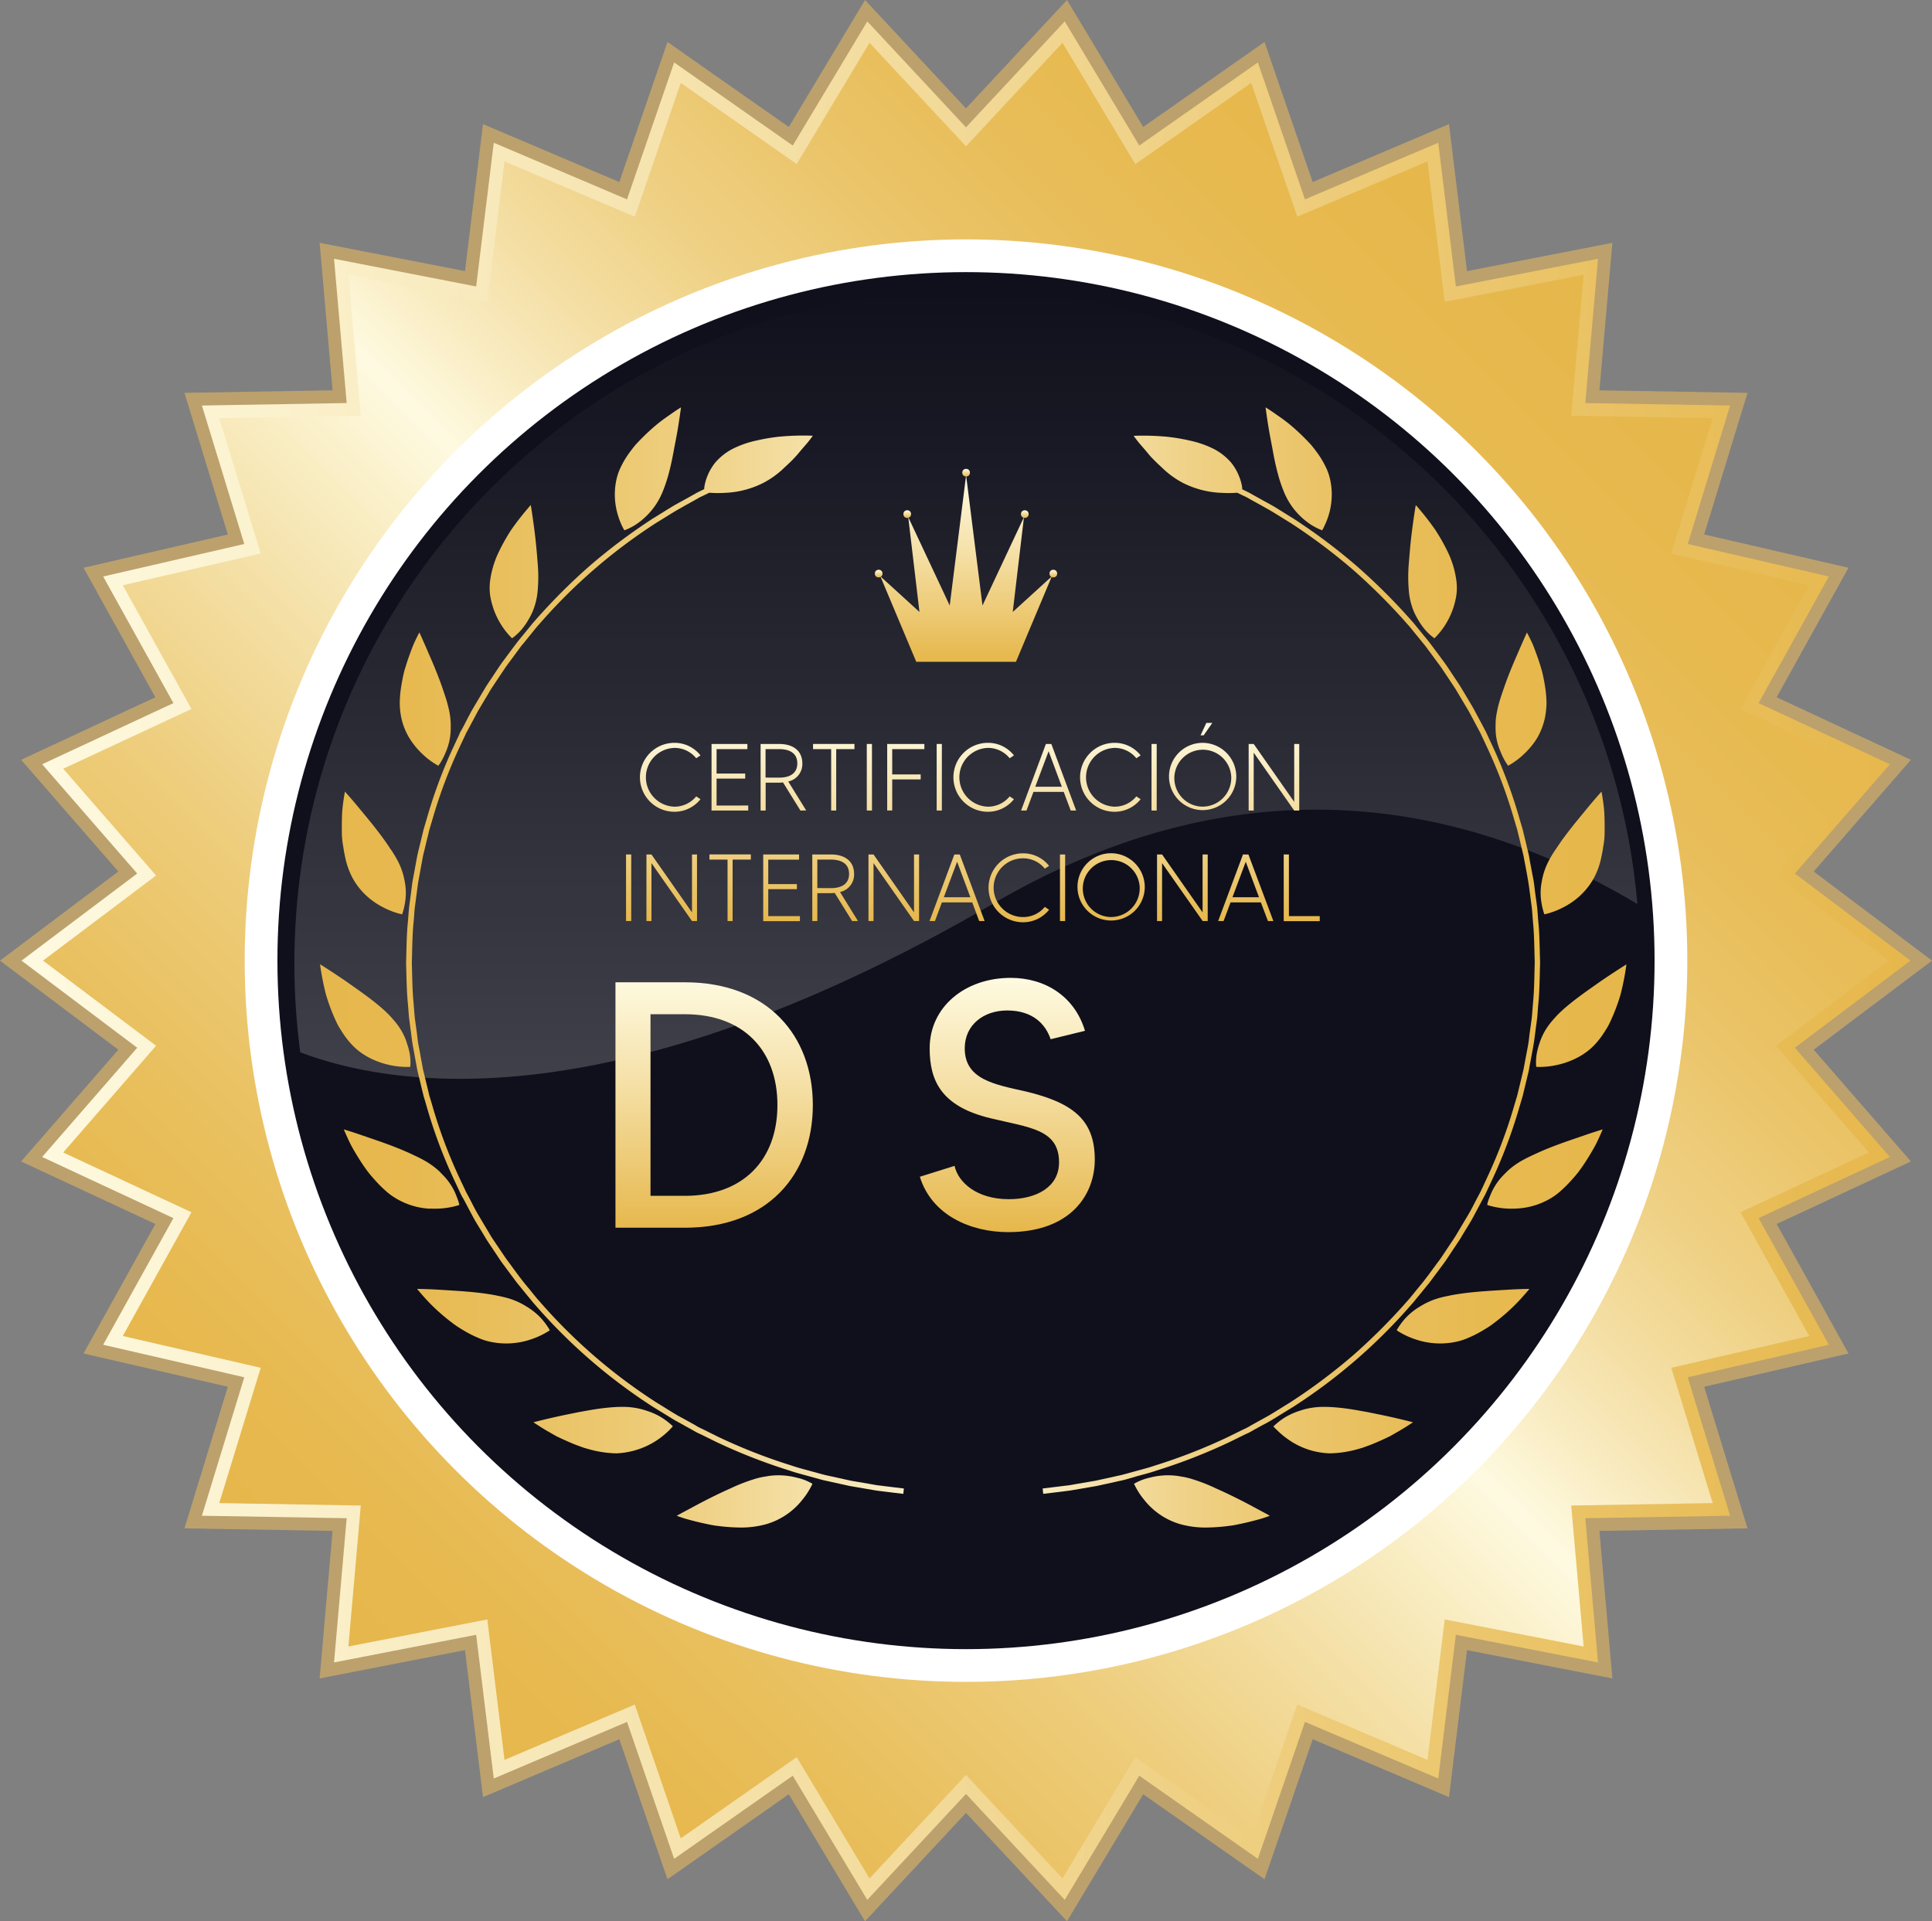 <?xml version="1.0" encoding="UTF-8"?> <svg xmlns="http://www.w3.org/2000/svg" xmlns:xlink="http://www.w3.org/1999/xlink" viewBox="0 0 746.48 742.4"><rect x="0" y="0" width="746.48" height="742.4" fill="#808080" stroke="none"/><defs><style>.cls-1{fill:#bca16d;}.cls-2{fill:url(#Degradado_sin_nombre_13);}.cls-3{fill:url(#Degradado_sin_nombre_9);}.cls-4{fill:#fff;}.cls-5{fill:#10101c;}.cls-6{opacity:0.2;fill:url(#Degradado_sin_nombre_27);}.cls-7{fill:url(#Degradado_sin_nombre_30);}.cls-8{fill:url(#Degradado_sin_nombre_30-27);}.cls-9{fill:url(#Degradado_sin_nombre_9-2);}.cls-10{fill:url(#Degradado_sin_nombre_30-31);}.cls-11{fill:url(#Degradado_sin_nombre_30-32);}.cls-12{fill:url(#Degradado_sin_nombre_30-33);}.cls-13{fill:url(#Degradado_sin_nombre_30-34);}.cls-14{fill:url(#Degradado_sin_nombre_30-35);}.cls-15{fill:url(#Degradado_sin_nombre_30-36);}</style><linearGradient id="Degradado_sin_nombre_13" x1="8.31" y1="371.2" x2="738.17" y2="371.2" gradientUnits="userSpaceOnUse"><stop offset="0" stop-color="#fefae1"></stop><stop offset="1" stop-color="#e6b74b"></stop></linearGradient><linearGradient id="Degradado_sin_nombre_9" x1="121.42" y1="623.02" x2="625.06" y2="119.38" gradientUnits="userSpaceOnUse"><stop offset="0" stop-color="#e6b74b"></stop><stop offset="0.07" stop-color="#e7b950"></stop><stop offset="0.15" stop-color="#e9c05f"></stop><stop offset="0.25" stop-color="#edcb77"></stop><stop offset="0.34" stop-color="#f2da99"></stop><stop offset="0.44" stop-color="#f9edc3"></stop><stop offset="0.5" stop-color="#fefae1"></stop><stop offset="0.53" stop-color="#fbf1cd"></stop><stop offset="0.6" stop-color="#f4dfa5"></stop><stop offset="0.67" stop-color="#efd185"></stop><stop offset="0.75" stop-color="#ebc56b"></stop><stop offset="0.83" stop-color="#e8bd59"></stop><stop offset="0.91" stop-color="#e7b94e"></stop><stop offset="1" stop-color="#e6b74b"></stop></linearGradient><linearGradient id="Degradado_sin_nombre_27" x1="373.24" y1="416.82" x2="373.24" y2="112.29" gradientUnits="userSpaceOnUse"><stop offset="0" stop-color="#fff"></stop><stop offset="1" stop-color="#fff" stop-opacity="0"></stop></linearGradient><linearGradient id="Degradado_sin_nombre_30" x1="375.91" y1="356.38" x2="375.91" y2="279.33" gradientUnits="userSpaceOnUse"><stop offset="0" stop-color="#e6b74b"></stop><stop offset="0.63" stop-color="#f6e3ad"></stop><stop offset="1" stop-color="#fefae1"></stop></linearGradient><linearGradient id="Degradado_sin_nombre_30-27" x1="378.41" y1="476.15" x2="378.41" y2="377.94" xlink:href="#Degradado_sin_nombre_30"></linearGradient><linearGradient id="Degradado_sin_nombre_9-2" x1="123.64" y1="382.29" x2="628.43" y2="382.29" xlink:href="#Degradado_sin_nombre_9"></linearGradient><linearGradient id="Degradado_sin_nombre_30-31" x1="373.28" y1="255.73" x2="373.28" y2="183.66" xlink:href="#Degradado_sin_nombre_30"></linearGradient><linearGradient id="Degradado_sin_nombre_30-32" x1="373.28" y1="184.13" x2="373.28" y2="181.18" xlink:href="#Degradado_sin_nombre_30"></linearGradient><linearGradient id="Degradado_sin_nombre_30-33" x1="350.53" y1="200.12" x2="350.53" y2="197.17" xlink:href="#Degradado_sin_nombre_30"></linearGradient><linearGradient id="Degradado_sin_nombre_30-34" x1="395.96" y1="200.12" x2="395.96" y2="197.17" xlink:href="#Degradado_sin_nombre_30"></linearGradient><linearGradient id="Degradado_sin_nombre_30-35" x1="339.5" y1="223.11" x2="339.5" y2="220.16" xlink:href="#Degradado_sin_nombre_30"></linearGradient><linearGradient id="Degradado_sin_nombre_30-36" x1="406.98" y1="223.11" x2="406.98" y2="220.16" xlink:href="#Degradado_sin_nombre_30"></linearGradient></defs><g id="Capa_2" data-name="Capa 2"><g id="Capa_1-2" data-name="Capa 1"><polygon class="cls-1" points="373.24 700.53 334.23 742.39 304.77 693.33 257.9 726.17 239.29 672.06 186.62 694.43 179.67 637.63 123.5 648.57 128.5 591.56 71.28 590.58 88.03 535.86 32.27 523.01 60.03 472.97 8.16 448.8 45.72 405.62 0 371.2 45.72 336.77 8.16 293.6 60.03 269.43 32.27 219.39 88.03 206.53 71.28 151.81 128.5 150.83 123.5 93.83 179.67 104.76 186.62 47.96 239.29 70.34 257.9 16.22 304.77 49.06 334.23 0 373.24 41.87 412.26 0 441.71 49.06 488.58 16.22 507.19 70.34 559.86 47.96 566.82 104.76 622.99 93.83 617.98 150.83 675.2 151.81 658.45 206.53 714.21 219.39 686.45 269.43 738.33 293.6 700.77 336.77 746.48 371.2 700.77 405.62 738.33 448.8 686.46 472.97 714.22 523.01 658.45 535.86 675.2 590.58 617.98 591.56 622.99 648.57 566.82 637.63 559.86 694.43 507.19 672.06 488.58 726.17 441.71 693.33 412.26 742.39 373.24 700.53"></polygon><polygon class="cls-2" points="373.24 693.2 335.1 734.13 306.3 686.16 260.47 718.27 242.27 665.36 190.78 687.24 183.98 631.7 129.06 642.39 133.95 586.66 78.01 585.7 94.38 532.2 39.86 519.63 67 470.7 16.29 447.07 53.01 404.86 8.31 371.2 53.01 337.54 16.29 295.32 67 271.69 39.86 222.77 94.38 210.2 78.01 156.7 133.95 155.74 129.06 100 183.98 110.7 190.78 55.16 242.27 77.04 260.47 24.13 306.3 56.24 335.1 8.27 373.24 49.2 411.39 8.27 440.19 56.24 486.01 24.13 504.21 77.04 555.71 55.16 562.51 110.7 617.43 100 612.53 155.74 668.48 156.7 652.1 210.2 706.62 222.77 679.48 271.69 730.2 295.32 693.48 337.54 738.17 371.2 693.48 404.86 730.2 447.07 679.48 470.7 706.62 519.63 652.1 532.2 668.48 585.7 612.53 586.66 617.43 642.39 562.51 631.7 555.71 687.24 504.21 665.36 486.01 718.27 440.19 686.16 411.39 734.13 373.24 693.2"></polygon><polygon class="cls-3" points="373.24 56.53 410.52 16.53 438.66 63.41 483.44 32.03 501.23 83.74 551.55 62.36 558.2 116.63 611.87 106.18 607.08 160.65 661.75 161.58 645.75 213.87 699.03 226.15 672.5 273.96 722.07 297.05 686.18 338.31 729.86 371.2 686.18 404.09 722.07 445.34 672.5 468.43 699.03 516.25 645.75 528.53 661.75 580.81 607.08 581.75 611.87 636.22 558.2 625.76 551.55 680.04 501.23 658.66 483.44 710.36 438.66 678.99 410.52 725.86 373.24 685.86 335.96 725.86 307.82 678.99 263.04 710.36 245.26 658.66 194.93 680.04 188.29 625.76 134.62 636.22 139.4 581.75 84.73 580.81 100.74 528.53 47.45 516.25 73.98 468.43 24.42 445.34 60.3 404.09 16.62 371.2 60.3 338.31 24.42 297.05 73.98 273.96 47.45 226.15 100.74 213.87 84.73 161.58 139.4 160.65 134.62 106.18 188.29 116.63 194.93 62.36 245.26 83.74 263.04 32.03 307.82 63.41 335.96 16.53 373.24 56.53"></polygon><circle class="cls-4" cx="373.24" cy="371.2" r="278.7"></circle><circle class="cls-5" cx="373.24" cy="371.2" r="266.05"></circle><path class="cls-6" d="M373.75,112.29c-143.57,0-260,116.38-260,260a262.77,262.77,0,0,0,2.26,34.33c38.5,14.56,124.14,26.13,268.3-57.77,99.78-58.08,186-36.86,248.34.51C621.07,216.48,509.59,112.29,373.75,112.29Z"></path><path class="cls-7" d="M269,307.73l1.65,1.1a12.82,12.82,0,0,1-10.07,4.85,13.32,13.32,0,0,1,0-26.64,12.73,12.73,0,0,1,10.07,4.85L269,293a10.75,10.75,0,0,0-8.42-4,11.36,11.36,0,0,0,0,22.71A10.78,10.78,0,0,0,269,307.73Z"></path><path class="cls-7" d="M289.1,311.26v1.94H274.92V287.48h13.85v2h-11.9v9.44h11.06v1.95H276.87v10.4Z"></path><path class="cls-7" d="M309.27,313.2l-6.72-10.84c-.48,0-1,.08-1.51.08h-5.21V313.2h-1.95V287.48H301c5.63,0,9,2.76,9,7.5a6.87,6.87,0,0,1-5.44,7l6.94,11.2ZM301,300.49c4.52,0,7.06-1.87,7.06-5.51s-2.54-5.51-7.06-5.51h-5.21v11Z"></path><path class="cls-7" d="M330.14,289.47h-7.05V313.2h-1.95V289.47h-7v-2h16Z"></path><path class="cls-7" d="M336.91,287.48V313.2h-2V287.48Z"></path><path class="cls-7" d="M344.73,289.47v9.77h11v1.95h-11v12h-1.94V287.48h14.36v2Z"></path><path class="cls-7" d="M363.91,287.48V313.2h-2V287.48Z"></path><path class="cls-7" d="M390.11,307.73l1.65,1.1a12.82,12.82,0,0,1-10.06,4.85,13.32,13.32,0,0,1,0-26.64,12.73,12.73,0,0,1,10.06,4.85L390.11,293a10.73,10.73,0,0,0-8.41-4,11.36,11.36,0,0,0,0,22.71A10.76,10.76,0,0,0,390.11,307.73Z"></path><path class="cls-7" d="M411,306H399.3l-2.68,7.2h-2.1l9.59-25.72h2.1l9.59,25.72h-2.1Zm-.74-2-5.1-13.71L400,304Z"></path><path class="cls-7" d="M439.05,307.73l1.66,1.1a12.82,12.82,0,0,1-10.07,4.85,13.32,13.32,0,0,1,0-26.64,12.73,12.73,0,0,1,10.07,4.85L439.05,293a10.73,10.73,0,0,0-8.41-4,11.36,11.36,0,0,0,0,22.71A10.76,10.76,0,0,0,439.05,307.73Z"></path><path class="cls-7" d="M446.92,287.48V313.2h-2V287.48Z"></path><path class="cls-7" d="M477.67,300.34a13,13,0,1,1-13-13.3A13.08,13.08,0,0,1,477.67,300.34Zm-1.94,0a11,11,0,1,0-11.06,11.36A11.12,11.12,0,0,0,475.73,300.34Zm-7.32-21-3.34,4.81h-1.21l2.24-4.81Z"></path><path class="cls-7" d="M502,287.48V313.2h-1.95L484.4,290.83V313.2h-1.95V287.48h1.95l15.65,22.38V287.48Z"></path><path class="cls-7" d="M243.89,330.18V355.9h-2V330.18Z"></path><path class="cls-7" d="M269.31,330.18V355.9h-1.94l-15.66-22.38V355.9h-1.94V330.18h1.94l15.66,22.38V330.18Z"></path><path class="cls-7" d="M290.11,332.16h-7.05V355.9h-1.95V332.16h-7v-2h16Z"></path><path class="cls-7" d="M309.07,354v1.95H294.89V330.18h13.85v2h-11.9v9.45H307.9v1.95H296.84V354Z"></path><path class="cls-7" d="M329.24,355.9l-6.72-10.84c-.48,0-1,.08-1.51.08H315.8V355.9h-1.95V330.18H321c5.63,0,9,2.76,9,7.5a6.85,6.85,0,0,1-5.44,7l6.94,11.21ZM321,343.19c4.52,0,7.06-1.88,7.06-5.51s-2.54-5.52-7.06-5.52H315.8v11Z"></path><path class="cls-7" d="M355.11,330.18V355.9h-1.95l-15.65-22.38V355.9h-1.95V330.18h1.95l15.65,22.38V330.18Z"></path><path class="cls-7" d="M375.65,348.7H363.93l-2.68,7.2h-2.1l9.59-25.72h2.1l9.59,25.72h-2.1Zm-.73-2L369.81,333l-5.14,13.71Z"></path><path class="cls-7" d="M403.69,350.43l1.65,1.1a12.82,12.82,0,0,1-10.07,4.85,13.32,13.32,0,0,1,0-26.64,12.7,12.7,0,0,1,10.07,4.85l-1.65,1.07a10.75,10.75,0,0,0-8.42-4,11.35,11.35,0,0,0,0,22.7A10.77,10.77,0,0,0,403.69,350.43Z"></path><path class="cls-7" d="M411.55,330.18V355.9h-2V330.18Z"></path><path class="cls-7" d="M442.31,343a13,13,0,1,1-13-13.3A13.08,13.08,0,0,1,442.31,343Zm-1.95,0a11,11,0,1,0-11.06,11.35A11.11,11.11,0,0,0,440.36,343Z"></path><path class="cls-7" d="M466.63,330.18V355.9h-1.95L449,333.52V355.9h-1.95V330.18H449l15.65,22.38V330.18Z"></path><path class="cls-7" d="M487.17,348.7H475.45l-2.68,7.2h-2.1l9.59-25.72h2.1L492,355.9h-2.1Zm-.73-2L481.33,333l-5.14,13.71Z"></path><path class="cls-7" d="M509.92,354v1.95H496V330.18h2V354Z"></path><path class="cls-8" d="M314.06,427c0,26.82-17.34,47.41-49.44,47.41H237.8V379.57h26.82C296.72,379.57,314.06,400.29,314.06,427Zm-13.68,0c0-21.27-13.27-35.09-35.76-35.09H251.34v70.18h13.28C287.11,462.07,300.38,448.25,300.38,427Z"></path><path class="cls-8" d="M343.19,379.57v94.82H329.64V379.57Z"></path><path class="cls-8" d="M423,448.11c0,13.28-9.07,28-33.46,28-14.49,0-29.53-6.5-34.13-21.4l13.41-4.2c1.35,6.23,8.4,12.87,21,12.87,10.29,0,19.37-4.47,19.37-14.22,0-12.87-11.52-13.42-26.55-17.07-19.11-4.61-23.44-14.63-23.44-27,0-16,13.68-27.23,31.29-27.23,13.55,0,24.79,7.32,28.72,20.46l-13.27,3.25c-1.9-5.69-6.78-11.11-16.8-11.11-9.08,0-16.39,5.55-16.39,14.63,0,12.06,11.51,13.95,23.57,16.66C414.71,426.17,423,432.8,423,448.11Z"></path><path class="cls-8" d="M507.77,451.09,519,458.54c-8.67,10.84-21.95,17.61-37.66,17.61-28,0-48.23-21.4-48.23-49.17s20.19-49,48.23-49c15.71,0,29,6.64,37.66,17.61l-11.25,7.32a33.15,33.15,0,0,0-26.41-12.33c-22.08,0-34.41,18-34.41,36.44s12.33,36.44,34.41,36.44A33.15,33.15,0,0,0,507.77,451.09Z"></path><path class="cls-9" d="M301.13,570.07a28.4,28.4,0,0,0-4.12.26l-1.11.19c-.38.05-.73.12-1.12.19-.76.14-1.55.32-2.33.53a67.59,67.59,0,0,0-10.17,3.88c-3.41,1.5-6.86,3.19-9.95,4.78s-5.82,3.1-7.75,4.12-3.09,1.69-3.09,1.69l.9.34c.59.19,1.44.52,2.52.82,2.17.62,5.21,1.43,8.66,2.12.87.18,1.73.37,2.66.5s1.87.24,2.81.35c1.91.2,3.85.35,5.79.39A36.54,36.54,0,0,0,295.91,589a27.5,27.5,0,0,0,14-9.34,28.51,28.51,0,0,0,4-6.31,21,21,0,0,0-6.1-2.37A28.45,28.45,0,0,0,301.13,570.07Z"></path><path class="cls-9" d="M311.35,543.53a39.91,39.91,0,0,0-5.74-6.77c-1.06-1-2.17-2-3.28-2.91l-1.65-1.29c-.52-.44-1-.87-1.56-1.27-2.06-1.59-3.94-2.86-5.29-3.71s-2.19-1.44-2.19-1.44,0,1.2.06,3.18a69.65,69.65,0,0,0,.69,7.74,73.09,73.09,0,0,0,2.08,9.83,39.06,39.06,0,0,0,4,9c.4.65.83,1.27,1.27,1.85a9.1,9.1,0,0,0,.68.83c.23.26.45.51.69.75a21.58,21.58,0,0,0,3,2.48,21.27,21.27,0,0,0,3,1.76,16.19,16.19,0,0,0,2.83,1.13,20.25,20.25,0,0,0,6.27.85,34.4,34.4,0,0,0,0-7.37,36.57,36.57,0,0,0-1.39-7.06c-.19-.62-.39-1.25-.64-1.87s-.46-1.3-.75-1.94A29.13,29.13,0,0,0,311.35,543.53Z"></path><path class="cls-9" d="M259.71,550.87c-.22-.21-.56-.5-1-.87a24.29,24.29,0,0,0-3.83-2.7,25.78,25.78,0,0,0-2.83-1.37c-1-.43-2.22-.8-3.43-1.19a28.8,28.8,0,0,0-8.68-1.1c-1.69,0-3.42.13-5.24.31s-3.68.43-5.56.74-3.81.67-5.66,1l-5.31,1.08c-3.4.72-6.42,1.41-8.57,1.94s-3.49.88-3.49.88,1.11.76,3,1.95c.92.59,2.07,1.28,3.37,2,.63.37,1.32.76,2,1.15s1.49.75,2.29,1.13c1.59.74,3.29,1.49,5,2.2.89.34,1.77.69,2.68,1,.45.17.9.34,1.36.48l1.4.4a42,42,0,0,0,11,1.69,30.61,30.61,0,0,0,20.31-8.89c.94-.94,1.44-1.56,1.44-1.56Z"></path><path class="cls-9" d="M250,530.4a21.52,21.52,0,0,0,3.75,7.14,14.37,14.37,0,0,0,2.39,2.46,22.84,22.84,0,0,0,2.45,1.78,22.42,22.42,0,0,0,4,2,9.69,9.69,0,0,0,1.25.38l.47.1s.32-.72.72-2a39.88,39.88,0,0,0,1.3-5.13,32.62,32.62,0,0,0-.51-15.36,31.21,31.21,0,0,0-3.65-8,55.79,55.79,0,0,0-4.74-6.95c-.82-1-1.52-2-2.21-2.82s-1.3-1.58-1.83-2.19c-1-1.21-1.74-1.89-1.74-1.89s-.35,1.14-.81,3.05-1,4.59-1.48,7.65c-.22,1.55-.44,3.22-.56,4.9s-.16,3.36-.13,5.07a47.44,47.44,0,0,0,.33,5.08A27.4,27.4,0,0,0,250,530.4Z"></path><path class="cls-9" d="M211.5,512.52a25.73,25.73,0,0,0-2.89-3.61,26.43,26.43,0,0,0-5.29-4.12,27.75,27.75,0,0,0-8-3.41c-1.07-.29-2.23-.52-3.38-.76s-2.35-.44-3.59-.63c-6.09-.92-13-1.26-18.2-1.59s-9-.35-9-.35,1.28,1.6,3.47,4a74.78,74.78,0,0,0,9,8.27c.57.44,1.14.86,1.7,1.3l.89.64.91.6c1.23.78,2.49,1.54,3.76,2.23a40.47,40.47,0,0,0,3.82,1.84,23.25,23.25,0,0,0,3.83,1.34,29.54,29.54,0,0,0,17-.85,30.47,30.47,0,0,0,6.9-3.37A14.37,14.37,0,0,0,211.5,512.52Z"></path><path class="cls-9" d="M213.75,504.6a18.89,18.89,0,0,0,3.32,3,11.67,11.67,0,0,0,1.52.9,35.1,35.1,0,0,0,4-6.23,33,33,0,0,0,3.94-14.91,31.47,31.47,0,0,0-.63-6.39c-.21-1.05-.48-2.09-.77-3.12s-.55-2.05-.87-3c-.53-1.72-1.12-3.33-1.71-4.77-.16-.36-.32-.71-.45-1.06s-.27-.68-.41-1c-.25-.66-.5-1.27-.74-1.83-.95-2.23-1.69-3.59-1.69-3.59a80.16,80.16,0,0,0-4,7.08c-.55,1.07-1.11,2.22-1.67,3.45-.28.62-.56,1.25-.82,1.88s-.51,1.29-.77,1.95a58.19,58.19,0,0,0-2.42,8.23c-.24,1.07-.42,2.14-.56,3.18a24,24,0,0,0-.16,3,21.41,21.41,0,0,0,1.5,7.89A20.15,20.15,0,0,0,213.75,504.6Z"></path><path class="cls-9" d="M166.18,467a34.91,34.91,0,0,0,3.71,0,30.83,30.83,0,0,0,7.59-1.38,14.82,14.82,0,0,0-.47-1.72c-.16-.53-.41-1.14-.7-1.85a21.05,21.05,0,0,0-1.05-2.36,23.9,23.9,0,0,0-3.88-5.39c-.4-.42-.85-.87-1.35-1.4s-1-.93-1.55-1.39a29.49,29.49,0,0,0-3.76-2.65,49.69,49.69,0,0,0-4.68-2.41c-1.59-.79-3.32-1.54-5.06-2.27-3.49-1.44-7.15-2.76-10.47-3.89s-6.14-2.13-8.26-2.81-3.4-1.07-3.4-1.07.49,1.23,1.4,3.21c.46,1,1,2.19,1.7,3.47s1.54,2.69,2.44,4.15,1.91,3,3,4.51c.27.36.54.75.83,1.12s.57.72.89,1.11c.6.73,1.23,1.44,1.87,2.14a48.21,48.21,0,0,0,4,4,26,26,0,0,0,2.11,1.72c.74.51,1.48,1,2.23,1.43a28.39,28.39,0,0,0,12.87,3.8Z"></path><path class="cls-9" d="M179.73,450.83a20.87,20.87,0,0,0,1.72,6.06,22,22,0,0,0,1.17,2.2,14.45,14.45,0,0,0,1.17,1.58A10.84,10.84,0,0,0,185,462a36.57,36.57,0,0,0,5.64-4.92c.75-.78,1.5-1.66,2.27-2.61a37.83,37.83,0,0,0,2.29-3.14,28.84,28.84,0,0,0,3.56-7.48c.22-.68.37-1.38.54-2.09s.31-1.45.43-2.17a34.51,34.51,0,0,0,.43-4.39c.05-2.89.1-5.79-.12-8.29-.09-1.26-.22-2.44-.36-3.5s-.18-2-.29-2.79c-.18-1.58-.36-2.51-.36-2.51s-.94.78-2.4,2.16-3.47,3.34-5.6,5.72a69.08,69.08,0,0,0-6.07,8,48.38,48.38,0,0,0-2.6,4.47,29.34,29.34,0,0,0-1.76,4.43,23.23,23.23,0,0,0-.85,4.17,19.19,19.19,0,0,0-.11,2c0,.31,0,.63,0,.93S179.69,450.53,179.73,450.83Z"></path><path class="cls-9" d="M139.62,406.86a28.08,28.08,0,0,0,3.89,2.28,31.48,31.48,0,0,0,7.34,2.46,30.66,30.66,0,0,0,7.66.65,19.19,19.19,0,0,0-.46-6.29c-.18-.93-.54-1.91-.85-2.95a20.47,20.47,0,0,0-1.31-3.25,23.59,23.59,0,0,0-2.07-3.44c-.42-.58-.86-1.17-1.36-1.75l-.77-.89c-.25-.29-.51-.57-.79-.88-4.36-4.71-11.42-9.53-17-13.46-2.82-1.95-5.38-3.62-7.24-4.83s-3-1.89-3-1.89.16,1.3.53,3.44.93,5.11,1.8,8.39a75.52,75.52,0,0,0,3.87,10.24,24.74,24.74,0,0,0,1.32,2.49c.48.79,1,1.59,1.48,2.34a31,31,0,0,0,3.3,4.15A24,24,0,0,0,139.62,406.86Z"></path><path class="cls-9" d="M166.75,410.7a37.44,37.44,0,0,0,6.85-3.29,39.19,39.19,0,0,0,6-4.35,31.34,31.34,0,0,0,2.87-2.89,26.57,26.57,0,0,0,4.79-7.27c.62-1.33,1.06-2.71,1.6-4.1a51.26,51.26,0,0,0,2.16-8,62,62,0,0,0,1.19-6.26c.21-1.58.27-2.53.27-2.53s-1.1.52-2.88,1.47-4.2,2.34-6.88,4.08a64.59,64.59,0,0,0-8.18,6.18,41.57,41.57,0,0,0-6.69,7.45,19.11,19.11,0,0,0-2,3.8,21.64,21.64,0,0,0-1,3.66,19.22,19.22,0,0,0-.34,3.35,15,15,0,0,0,.26,2.94A18.07,18.07,0,0,0,166.75,410.7Z"></path><path class="cls-9" d="M132.64,327.28c.21,1.4.47,2.8.77,4.17a30,30,0,0,0,2.7,7.6,26.81,26.81,0,0,0,5.71,7.29,29,29,0,0,0,6.3,4.3,30.3,30.3,0,0,0,7.23,2.68,12.54,12.54,0,0,0,.53-1.68,27.49,27.49,0,0,0,.83-4.48,22.8,22.8,0,0,0-.34-6.55,26.83,26.83,0,0,0-2.71-8c-.51-.95-1.08-1.94-1.7-2.93-.3-.48-.63-1-1-1.49s-.64-1-1-1.5c-1.68-2.49-3.58-5-5.49-7.43s-3.84-4.71-5.45-6.67c-3.28-4-5.75-6.7-5.75-6.7s-.39,2-.79,5.16a50,50,0,0,0-.37,5.49c-.05,2-.05,4.26,0,6.52A38.4,38.4,0,0,0,132.64,327.28Z"></path><path class="cls-9" d="M185.34,345.55c.41-.34.79-.71,1.17-1.08s.8-.77,1.17-1.17a28.11,28.11,0,0,0,2.17-2.48c.66-.85,1.3-1.73,1.89-2.63l1.74-2.65c1-1.52,1.83-3,2.56-4.4.37-.71.7-1.38,1-2s.64-1.21.91-1.76c1.11-2.16,1.67-3.59,1.67-3.59s-3.41.54-8.21,1.84c-1.17.31-2.49.67-3.76,1.11s-2.63.9-4,1.43a64.22,64.22,0,0,0-8,3.74,30.33,30.33,0,0,0-5.22,3.66,21,21,0,0,0-5.09,6.35,20.56,20.56,0,0,0-1.83,6,16.31,16.31,0,0,0-.11,4.4,10.8,10.8,0,0,0,.32,1.7,37.42,37.42,0,0,0,7.49-1.34A36.11,36.11,0,0,0,185.34,345.55Z"></path><path class="cls-9" d="M158.37,285.51a30.23,30.23,0,0,0,4.86,5.87,29,29,0,0,0,6.13,4.51,16.13,16.13,0,0,0,1-1.46,27.4,27.4,0,0,0,2-4.11,23,23,0,0,0,1.65-6.35,35.86,35.86,0,0,0,.14-4,27.5,27.5,0,0,0-.43-4.45c-.29-1.58-.72-3.24-1.21-4.94-.26-.84-.54-1.72-.84-2.58s-.57-1.72-.87-2.59c-1.2-3.45-2.62-6.94-3.94-10.06-.68-1.55-1.31-3-1.89-4.36s-1.09-2.48-1.52-3.46c-.87-2-1.42-3.15-1.42-3.15s-.64,1.18-1.57,3.15c-.5,1-1,2.2-1.5,3.55s-1.07,2.9-1.61,4.51c-.25.8-.51,1.65-.78,2.5s-.5,1.72-.7,2.64c-.39,1.79-.73,3.66-1,5.5a43.33,43.33,0,0,0-.41,5.49,29.17,29.17,0,0,0,.51,5.23A25.52,25.52,0,0,0,158.37,285.51Z"></path><path class="cls-9" d="M204.31,294.38a39.26,39.26,0,0,0,3.73-2.59c1.18-.93,2.27-1.9,3.31-2.86s2.11-1.88,3-2.79,1.75-1.79,2.49-2.58l1-1.14.9-1c1.11-1.19,1.71-1.94,1.71-1.94s-1.23-.15-3.29-.28a79.6,79.6,0,0,0-8.11-.16,82.07,82.07,0,0,0-10.31,1c-.9.16-1.79.31-2.65.5s-1.68.43-2.49.66a34.47,34.47,0,0,0-4.63,1.7,22.92,22.92,0,0,0-3.83,2.17,18.56,18.56,0,0,0-2.88,2.55,22.27,22.27,0,0,0-3.59,5.28,17,17,0,0,0-1.3,4.21,9.86,9.86,0,0,0-.21,1.71,37.55,37.55,0,0,0,7.58.75,40.74,40.74,0,0,0,7.43-.6,32.38,32.38,0,0,0,8.23-2.42A29.82,29.82,0,0,0,204.31,294.38Z"></path><path class="cls-9" d="M190.24,233.86a29.37,29.37,0,0,0,3,6.89,28.45,28.45,0,0,0,4.6,5.89,20.5,20.5,0,0,0,4.58-4.52,23.74,23.74,0,0,0,1.71-2.59,29.07,29.07,0,0,0,1.62-3.11,27,27,0,0,0,2-8.23,59.45,59.45,0,0,0,0-10.44c-.28-3.72-.61-7.37-1-10.71s-.83-6.29-1.13-8.44-.54-3.41-.54-3.41a6.51,6.51,0,0,0-.66.69l-1.68,2c-1.4,1.71-3.31,4.1-5.26,6.92a75.9,75.9,0,0,0-5.3,9.62,37,37,0,0,0-2.86,10.36,22.09,22.09,0,0,0,0,4.79A26.61,26.61,0,0,0,190.24,233.86Z"></path><path class="cls-9" d="M232.05,254.25c.73-.23,1.42-.5,2.14-.78.35-.13.69-.27,1-.42l1.07-.42A58.15,58.15,0,0,0,244,248.8c2.32-1.23,4.23-2.45,5.59-3.33.67-.46,1.21-.85,1.56-1.1l.6-.38-.83-.32c-.55-.2-1.31-.48-2.26-.78-1.9-.63-4.62-1.44-7.75-2.19-1.57-.37-3.24-.73-5-1-.86-.14-1.74-.29-2.62-.41s-1.76-.2-2.63-.27a43.32,43.32,0,0,0-10.23.22,22.27,22.27,0,0,0-7.74,2.86,19.14,19.14,0,0,0-2.83,2,20.57,20.57,0,0,0-2.07,2.16,18,18,0,0,0-3.19,5.26,37.86,37.86,0,0,0,7.14,2.72,42.24,42.24,0,0,0,7.38,1.37,35.25,35.25,0,0,0,8.53-.27A30,30,0,0,0,232.05,254.25Z"></path><path class="cls-9" d="M240.25,203.05c.57,1.2,1,1.86,1,1.86a2.52,2.52,0,0,0,.46-.18c.3-.11.71-.28,1.24-.53a21.83,21.83,0,0,0,4-2.41,27.61,27.61,0,0,0,9.15-11.94,56,56,0,0,0,2.18-6.49c.8-2.89,1.45-6,2-9s1.13-5.78,1.55-8.3c.83-5,1.29-8.65,1.29-8.65s-1.8,1.08-4.48,3c-1.32.91-2.88,2-4.52,3.33s-3.3,2.84-5,4.46c-1,1-2,2-3,3.07-.24.27-.49.52-.73.8l-.68.84-1.3,1.72a35,35,0,0,0-4.07,7,22.24,22.24,0,0,0-1.35,4.61,27.21,27.21,0,0,0,.46,11.76A31.08,31.08,0,0,0,240.25,203.05Z"></path><path class="cls-9" d="M280.5,220.36c1.82-.35,3.53-.78,5.09-1.2s3-.73,4.23-1.08c2.38-.7,3.86-1.28,3.86-1.28s-2.72-2.06-6.89-4.57c-2.07-1.25-4.52-2.62-7.19-3.89a60.48,60.48,0,0,0-8.22-3.18A36.62,36.62,0,0,0,265,203.8a21.21,21.21,0,0,0-14.16,3.38,21.68,21.68,0,0,0-3.48,2.87c-.38.39-.66.72-.85.95s-.26.38-.26.38.55.54,1.6,1.38a41.92,41.92,0,0,0,4.46,3.11,40.88,40.88,0,0,0,6.69,3.32,33,33,0,0,0,4,1.24,36.91,36.91,0,0,0,4.3.78C271.7,221.75,276.26,221,280.5,220.36Z"></path><path class="cls-9" d="M345.43,574.71l-4.34-.53c-.85-.12-1.75-.18-2.68-.35l-2.93-.52-6.63-1.13-7.32-1.61c-1.28-.3-2.58-.54-3.86-.9l-3.91-1.07c-2.63-.74-5.33-1.38-7.94-2.3a213.27,213.27,0,0,1-28.3-11.07c-1.83-.92-3.56-1.76-5-2.5l-2.11-1c-.65-.33-1.23-.67-1.75-1l-3.31-1.84L262,547.07c-2.09-1.21-5-3.07-8.49-5.21a210.55,210.55,0,0,1-45.27-39.25c-.71-.74-1.3-1.52-1.9-2.23l-1.65-2.05c-1.06-1.27-2-2.39-2.72-3.32s-1.29-1.68-1.66-2.18-.59-.79-.59-.79l-2.21-3c-.69-1-1.59-2.09-2.51-3.46L191.91,481c-.57-.84-1.16-1.72-1.76-2.63s-1.15-1.9-1.75-2.89c-1.21-2-2.45-4.1-3.74-6.28s-2.41-4.54-3.66-6.87l-.95-1.77c-.28-.61-.55-1.22-.85-1.82-.57-1.21-1.14-2.43-1.72-3.65a190.21,190.21,0,0,1-10.37-27.64c-.28-1-.55-1.89-.82-2.77s-.52-1.71-.68-2.5c-.37-1.58-.73-3-1-4.12-.54-2.28-.87-3.59-.87-3.59s-.07-.32-.23-.93-.29-1.52-.51-2.68-.47-2.53-.75-4.14-.71-3.41-.92-5.41-.55-4.14-.85-6.43c-.07-.56-.16-1.14-.22-1.72s-.11-1.18-.17-1.79c-.07-1.2-.19-2.43-.28-3.68-.52-5-.52-10.35-.69-15.7.17-5.35.17-10.7.69-15.7.09-1.24.21-2.47.28-3.67.06-.61.09-1.2.17-1.79s.15-1.16.22-1.74c.3-2.27.59-4.43.85-6.42s.62-3.79.92-5.41.54-3,.75-4.14.38-2.07.51-2.68.23-.94.23-.94.33-1.29.87-3.58c.26-1.13.62-2.52,1-4.11.16-.79.42-1.63.68-2.51s.54-1.8.82-2.77a191.08,191.08,0,0,1,10.37-27.64c.58-1.21,1.15-2.44,1.72-3.65.3-.61.57-1.2.85-1.82s.63-1.17.95-1.77l3.66-6.87c1.29-2.17,2.53-4.28,3.74-6.27.6-1,1.14-2,1.75-2.89s1.19-1.79,1.76-2.64l3.07-4.6c.92-1.37,1.82-2.5,2.51-3.46l2.21-3,.59-.79c.37-.51.89-1.28,1.66-2.18s1.66-2.05,2.72-3.33l1.65-2.05c.6-.71,1.19-1.48,1.9-2.23a211.71,211.71,0,0,1,45.27-39.26c3.5-2.14,6.4-4,8.49-5.19L265.3,195l3.31-1.83,1.75-1,2.11-1,1.57-.77h.13a39.43,39.43,0,0,0,5.47.06,36,36,0,0,0,15.42-3.93,34.41,34.41,0,0,0,7.33-5.2c1.05-1,2.16-2,3.18-3s1.94-2,2.8-3c1.63-2,3.15-3.64,4.14-4.9s1.54-2.06,1.54-2.06-1.23-.06-3.27-.07-4.9.05-8.12.3c-.82.07-1.66.13-2.5.24s-1.68.21-2.53.35c-1.71.27-3.46.6-5.18,1a38.6,38.6,0,0,0-9.6,3.37,22.93,22.93,0,0,0-6.43,5.11,20.72,20.72,0,0,0-3.19,5.5,18.64,18.64,0,0,0-1.12,4.26c0,.21,0,.41-.05.59-.2.1-.4.21-.61.29-.75.39-1.46.73-2.13,1.06l-1.77,1-3.33,1.86-3.36,1.84c-2.09,1.22-5,3.08-8.58,5.27a224.15,224.15,0,0,0-24.34,18.24A228.59,228.59,0,0,0,206.55,240c-.7.75-1.29,1.54-1.88,2.25s-1.17,1.42-1.69,2.07c-1.06,1.29-2,2.42-2.74,3.35s-1.3,1.7-1.69,2.21l-.6.79s-.8,1.1-2.23,3c-.7,1-1.6,2.12-2.54,3.5s-2,3-3.09,4.65c-.59.86-1.17,1.74-1.78,2.66s-1.16,1.93-1.79,2.93c-1.18,2-2.46,4.13-3.76,6.34s-2.44,4.57-3.69,6.94c-.31.6-.64,1.19-1,1.79s-.57,1.21-.85,1.82c-.58,1.24-1.16,2.47-1.73,3.71A187.75,187.75,0,0,0,165,316c-.29,1-.56,1.9-.82,2.8s-.54,1.72-.71,2.53c-.38,1.6-.73,3-1,4.16-.57,2.29-.89,3.61-.89,3.61s-.07.34-.22.95-.3,1.54-.52,2.7-.48,2.58-.77,4.2-.7,3.44-.93,5.46-.55,4.18-.85,6.48c-.07.58-.16,1.17-.23,1.75s-.1,1.21-.16,1.81c-.09,1.21-.18,2.44-.29,3.73-.53,5-.53,10.43-.71,15.84.18,5.41.18,10.81.71,15.86.11,1.26.2,2.49.29,3.72.06.61.09,1.21.16,1.79s.16,1.19.23,1.76c.3,2.29.59,4.49.85,6.49s.65,3.83.93,5.46.56,3,.77,4.19.37,2.08.52,2.71.22.94.22.94.32,1.31.89,3.61c.25,1.16.6,2.57,1,4.16.17.8.44,1.65.71,2.53s.53,1.83.82,2.81a189.07,189.07,0,0,0,10.49,27.92c.57,1.22,1.15,2.46,1.73,3.68.28.62.57,1.23.85,1.84s.65,1.19,1,1.78c1.25,2.36,2.49,4.7,3.69,6.95s2.58,4.33,3.76,6.33c.63,1,1.18,2,1.79,2.93s1.19,1.81,1.78,2.66c1.13,1.7,2.16,3.27,3.09,4.65s1.84,2.53,2.54,3.5c1.43,1.92,2.23,3,2.23,3s.22.28.6.8.91,1.28,1.69,2.2l2.74,3.37c.52.64,1.07,1.33,1.69,2.05s1.18,1.51,1.88,2.26a213.44,213.44,0,0,0,45.73,39.65c3.56,2.17,6.49,4,8.58,5.26l3.36,1.84s1.21.69,3.33,1.85l1.77,1,2.13,1,5.12,2.53a215.87,215.87,0,0,0,28.58,11.18c2.64.92,5.37,1.57,8,2.32l3.95,1.09c1.29.36,2.6.6,3.89.9l7.39,1.63,6.7,1.15,3,.51c1,.18,1.86.25,2.71.37,1.7.21,3.18.38,4.4.54l3.83.46.22-2.07Z"></path><path class="cls-9" d="M321.53,572.69s29.31,7.47,35.89,34.46l-.82-31.8L323.49,571Z"></path><path class="cls-9" d="M450.94,570.07a28.66,28.66,0,0,1,4.14.26l1.09.19c.37.05.75.12,1.15.19.73.14,1.52.32,2.31.53a67.4,67.4,0,0,1,10.15,3.88c3.42,1.5,6.87,3.19,10,4.78s5.82,3.1,7.76,4.12,3.08,1.69,3.08,1.69l-.89.34c-.61.19-1.43.52-2.52.82-2.18.62-5.22,1.43-8.66,2.12-.87.18-1.74.37-2.66.5s-1.87.24-2.82.35c-1.9.2-3.84.35-5.78.39A36.57,36.57,0,0,1,456.17,589a27.48,27.48,0,0,1-14-9.34,28.2,28.2,0,0,1-4-6.31,21,21,0,0,1,6.09-2.37A28.45,28.45,0,0,1,450.94,570.07Z"></path><path class="cls-9" d="M440.72,543.53a39.91,39.91,0,0,1,5.74-6.77c1.08-1,2.19-2,3.29-2.91l1.65-1.29c.52-.44,1.05-.87,1.57-1.27a60.61,60.61,0,0,1,5.29-3.71c1.33-.93,2.17-1.44,2.17-1.44s0,1.2-.06,3.18a67.3,67.3,0,0,1-.69,7.74,70.12,70.12,0,0,1-2.08,9.83,39,39,0,0,1-4,9c-.41.65-.84,1.27-1.27,1.85a9.2,9.2,0,0,1-.69.83c-.21.26-.46.51-.69.75a21,21,0,0,1-3,2.48,20.63,20.63,0,0,1-3,1.76,16.51,16.51,0,0,1-2.83,1.13,20.42,20.42,0,0,1-6.3.85,35.34,35.34,0,0,1,0-7.37,39,39,0,0,1,1.39-7.06c.19-.62.4-1.25.64-1.87s.48-1.3.76-1.94A29,29,0,0,1,440.72,543.53Z"></path><path class="cls-9" d="M492.35,550.87c.23-.21.57-.5,1-.87a23.22,23.22,0,0,1,3.82-2.7,25.3,25.3,0,0,1,2.85-1.37c1-.43,2.19-.8,3.41-1.19a28.74,28.74,0,0,1,8.69-1.1c1.68,0,3.41.13,5.23.31s3.67.43,5.55.74,3.8.67,5.66,1l5.32,1.08c3.39.72,6.42,1.41,8.58,1.94s3.48.88,3.48.88-1.12.76-3,1.95c-1,.59-2.08,1.28-3.38,2-.65.37-1.32.76-2,1.15s-1.48.75-2.29,1.13c-1.59.74-3.29,1.49-5,2.2-.88.34-1.78.69-2.69,1-.45.17-.89.34-1.35.48l-1.4.4a42.08,42.08,0,0,1-11,1.69,29.3,29.3,0,0,1-16.12-5.39,30.05,30.05,0,0,1-4.2-3.5A19.33,19.33,0,0,1,492,551.2Z"></path><path class="cls-9" d="M502.06,530.4a21,21,0,0,1-3.75,7.14,14.33,14.33,0,0,1-2.38,2.46,25,25,0,0,1-2.45,1.78,22.14,22.14,0,0,1-4.06,2,8.46,8.46,0,0,1-1.25.38l-.47.1s-.32-.72-.72-2a39.88,39.88,0,0,1-1.3-5.13,32.62,32.62,0,0,1,.51-15.36,31.9,31.9,0,0,1,3.65-8,56.9,56.9,0,0,1,4.74-6.95c.82-1,1.53-2,2.21-2.82s1.31-1.58,1.83-2.19c1.06-1.21,1.76-1.89,1.76-1.89s.34,1.14.79,3.05,1,4.59,1.49,7.65c.23,1.55.44,3.22.55,4.9s.16,3.36.13,5.07a47.44,47.44,0,0,1-.32,5.08A26.47,26.47,0,0,1,502.06,530.4Z"></path><path class="cls-9" d="M540.58,512.52a24.27,24.27,0,0,1,8.18-7.73,27.68,27.68,0,0,1,8-3.41c1.07-.29,2.23-.52,3.39-.76s2.36-.44,3.59-.63c6.09-.92,13-1.26,18.2-1.59s9-.35,9-.35-1.3,1.6-3.49,4a73.85,73.85,0,0,1-9,8.27l-1.71,1.3-.87.64c-.3.2-.62.39-.91.6-1.24.78-2.5,1.54-3.77,2.23s-2.55,1.31-3.82,1.84a23.58,23.58,0,0,1-3.83,1.34,29.58,29.58,0,0,1-17-.85,30.23,30.23,0,0,1-6.89-3.37A14.37,14.37,0,0,1,540.58,512.52Z"></path><path class="cls-9" d="M538.33,504.6a18.89,18.89,0,0,1-3.33,3,12.07,12.07,0,0,1-1.51.9,33.8,33.8,0,0,1-4-6.23,33,33,0,0,1-4-14.91,30.12,30.12,0,0,1,.64-6.39c.21-1.05.46-2.09.76-3.12s.55-2.05.88-3c.53-1.72,1.12-3.33,1.7-4.77.17-.36.32-.71.46-1.06s.27-.68.39-1c.27-.66.52-1.27.76-1.83,1-2.23,1.69-3.59,1.69-3.59a78.81,78.81,0,0,1,4,7.08q.82,1.6,1.68,3.45c.27.62.55,1.25.82,1.88s.51,1.29.75,1.95a57,57,0,0,1,2.44,8.23c.23,1.07.41,2.14.54,3.18a20.84,20.84,0,0,1,.18,3,21.41,21.41,0,0,1-1.5,7.89A20.66,20.66,0,0,1,538.33,504.6Z"></path><path class="cls-9" d="M585.9,467a34.88,34.88,0,0,1-3.71,0,30.51,30.51,0,0,1-7.57-1.38,12.16,12.16,0,0,1,.42-1.72c.18-.53.44-1.14.72-1.85a19.69,19.69,0,0,1,1.07-2.36,23.68,23.68,0,0,1,3.85-5.39l1.37-1.4c.48-.47,1-.93,1.54-1.39a31,31,0,0,1,3.76-2.65c1.43-.84,3-1.64,4.67-2.41s3.32-1.54,5.08-2.27c3.49-1.44,7.15-2.76,10.47-3.89s6.15-2.13,8.26-2.81,3.4-1.07,3.4-1.07-.48,1.23-1.4,3.21c-.47,1-1,2.19-1.71,3.47s-1.53,2.69-2.44,4.15-1.9,3-3,4.51c-.27.36-.53.75-.81,1.12l-.91,1.11c-.6.73-1.23,1.44-1.86,2.14a49.8,49.8,0,0,1-4,4c-.7.62-1.38,1.19-2.11,1.72s-1.48,1-2.23,1.43A28.47,28.47,0,0,1,585.9,467Z"></path><path class="cls-9" d="M572.36,450.83a21.5,21.5,0,0,1-1.73,6.06,18.5,18.5,0,0,1-1.18,2.2,14.51,14.51,0,0,1-1.16,1.58A13.44,13.44,0,0,1,567.1,462a36.57,36.57,0,0,1-5.64-4.92c-.75-.78-1.49-1.66-2.28-2.61a37.75,37.75,0,0,1-2.28-3.14,29.19,29.19,0,0,1-3.57-7.48c-.2-.68-.36-1.38-.53-2.09s-.31-1.45-.43-2.17a38.65,38.65,0,0,1-.45-4.39c0-2.89-.07-5.79.13-8.29.09-1.26.23-2.44.36-3.5s.18-2,.29-2.79c.19-1.58.37-2.51.37-2.51s.93.78,2.39,2.16,3.47,3.34,5.61,5.72a70.26,70.26,0,0,1,6.08,8c.94,1.47,1.83,3,2.6,4.47a31.53,31.53,0,0,1,1.75,4.43,24.14,24.14,0,0,1,.85,4.17c.06.68.11,1.33.11,2,0,.31,0,.63,0,.93S572.39,450.53,572.36,450.83Z"></path><path class="cls-9" d="M612.46,406.86a26.61,26.61,0,0,1-3.91,2.28,31.24,31.24,0,0,1-7.35,2.46,30.42,30.42,0,0,1-7.63.65A19,19,0,0,1,594,406a30.17,30.17,0,0,1,.85-2.95,23.44,23.44,0,0,1,3.39-6.69,20.74,20.74,0,0,1,1.36-1.75c.24-.29.5-.58.77-.89s.52-.57.79-.88c4.36-4.71,11.43-9.53,17-13.46,2.83-1.95,5.39-3.62,7.25-4.83s3-1.89,3-1.89-.16,1.3-.52,3.44-.94,5.11-1.8,8.39a74.37,74.37,0,0,1-3.89,10.24,24.56,24.56,0,0,1-1.3,2.49c-.49.79-1,1.59-1.49,2.34a31,31,0,0,1-3.29,4.15A23.1,23.1,0,0,1,612.46,406.86Z"></path><path class="cls-9" d="M585.32,410.7a38.4,38.4,0,0,1-6.86-3.29,40.07,40.07,0,0,1-6-4.35,30.13,30.13,0,0,1-2.87-2.89,28,28,0,0,1-2.67-3.4,25,25,0,0,1-2.11-3.87c-.63-1.33-1.08-2.71-1.63-4.1a52.29,52.29,0,0,1-2.15-8,61.47,61.47,0,0,1-1.18-6.26c-.21-1.58-.28-2.53-.28-2.53s1.11.52,2.87,1.47,4.21,2.34,6.89,4.08a63.19,63.19,0,0,1,8.18,6.18,41.2,41.2,0,0,1,6.69,7.45,18.6,18.6,0,0,1,2,3.8,22.68,22.68,0,0,1,1,3.66,21.38,21.38,0,0,1,.34,3.35,15,15,0,0,1-.26,2.94A18.21,18.21,0,0,1,585.32,410.7Z"></path><path class="cls-9" d="M619.43,327.28c-.2,1.4-.45,2.8-.76,4.17a29.26,29.26,0,0,1-2.7,7.6,27.23,27.23,0,0,1-5.72,7.29,28.72,28.72,0,0,1-6.3,4.3,30.33,30.33,0,0,1-7.22,2.68,13.32,13.32,0,0,1-.54-1.68,29.84,29.84,0,0,1-.83-4.48,22.49,22.49,0,0,1,.35-6.55,26.27,26.27,0,0,1,2.71-8c.49-.95,1.06-1.94,1.68-2.93.32-.48.63-1,1-1.49l1-1.5c1.68-2.49,3.59-5,5.51-7.43s3.85-4.71,5.44-6.67c3.28-4,5.74-6.7,5.74-6.7s.4,2,.79,5.16a49.81,49.81,0,0,1,.38,5.49c.05,2,.05,4.26,0,6.52A34.1,34.1,0,0,1,619.43,327.28Z"></path><path class="cls-9" d="M566.73,345.55c-.4-.34-.78-.71-1.16-1.08l-1.19-1.17c-.75-.79-1.47-1.62-2.16-2.48s-1.29-1.73-1.89-2.63l-1.73-2.65c-1-1.52-1.84-3-2.57-4.4-.37-.71-.69-1.38-1-2s-.65-1.21-.91-1.76c-1.12-2.16-1.68-3.59-1.68-3.59s3.42.54,8.22,1.84c1.17.31,2.49.67,3.76,1.11s2.63.9,4,1.43a64.09,64.09,0,0,1,8,3.74,30,30,0,0,1,5.23,3.66,19.15,19.15,0,0,1,6.93,12.38,16.58,16.58,0,0,1,.09,4.4,12.49,12.49,0,0,1-.32,1.7,37.1,37.1,0,0,1-7.46-1.34A36.08,36.08,0,0,1,566.73,345.55Z"></path><path class="cls-9" d="M593.71,285.51a29.92,29.92,0,0,1-4.88,5.87,29.21,29.21,0,0,1-6.11,4.51,17.24,17.24,0,0,1-1-1.46,26.56,26.56,0,0,1-2-4.11A22.65,22.65,0,0,1,578,284a28.22,28.22,0,0,1-.13-4,23.63,23.63,0,0,1,.43-4.45,44.15,44.15,0,0,1,1.2-4.94c.25-.84.54-1.72.83-2.58l.89-2.59c1.2-3.45,2.6-6.94,3.93-10.06.68-1.55,1.3-3,1.89-4.36s1.08-2.48,1.52-3.46c.87-2,1.42-3.15,1.42-3.15s.64,1.18,1.58,3.15c.49,1,1,2.2,1.49,3.55s1.07,2.9,1.6,4.51c.27.8.53,1.65.78,2.5s.51,1.72.69,2.64c.4,1.79.75,3.66,1,5.5a45.3,45.3,0,0,1,.42,5.49A33.36,33.36,0,0,1,597,277,26.18,26.18,0,0,1,593.71,285.51Z"></path><path class="cls-9" d="M547.75,294.38a40.28,40.28,0,0,1-3.71-2.59c-1.18-.93-2.28-1.9-3.31-2.86s-2.1-1.88-3-2.79-1.76-1.79-2.49-2.58l-1-1.14c-.33-.35-.64-.67-.9-1-1.1-1.19-1.71-1.94-1.71-1.94s1.23-.15,3.28-.28a80,80,0,0,1,8.12-.16,82.75,82.75,0,0,1,10.32,1c.89.16,1.76.31,2.64.5s1.66.43,2.49.66a34.47,34.47,0,0,1,4.63,1.7,23.75,23.75,0,0,1,3.83,2.17,18.46,18.46,0,0,1,2.87,2.55,21.47,21.47,0,0,1,3.6,5.28,18.56,18.56,0,0,1,1.32,4.21,12.64,12.64,0,0,1,.19,1.71,37.73,37.73,0,0,1-7.59.75,40.57,40.57,0,0,1-7.42-.6,32.07,32.07,0,0,1-8.22-2.42A28.89,28.89,0,0,1,547.75,294.38Z"></path><path class="cls-9" d="M561.84,233.86a29,29,0,0,1-3,6.89,28.26,28.26,0,0,1-4.61,5.89,20.27,20.27,0,0,1-4.58-4.52,23.72,23.72,0,0,1-1.7-2.59,27.36,27.36,0,0,1-1.62-3.11,26.47,26.47,0,0,1-2-8.23,61.4,61.4,0,0,1,0-10.44c.3-3.72.6-7.37,1-10.71s.82-6.29,1.14-8.44.54-3.41.54-3.41a8.09,8.09,0,0,1,.66.69l1.68,2c1.41,1.71,3.3,4.1,5.25,6.92a74.74,74.74,0,0,1,5.32,9.62,36.55,36.55,0,0,1,2.84,10.36,21.29,21.29,0,0,1,0,4.79A27.74,27.74,0,0,1,561.84,233.86Z"></path><path class="cls-9" d="M520,254.25c-.7-.23-1.42-.5-2.12-.78q-.54-.19-1-.42l-1.07-.42a56.94,56.94,0,0,1-7.66-3.83c-2.33-1.23-4.25-2.45-5.59-3.33-.68-.46-1.2-.85-1.56-1.1l-.59-.38.82-.32c.54-.2,1.31-.48,2.26-.78,1.91-.63,4.61-1.44,7.73-2.19,1.59-.37,3.26-.73,5-1,.87-.14,1.76-.29,2.65-.41s1.74-.2,2.63-.27a43.24,43.24,0,0,1,10.22.22,22.27,22.27,0,0,1,7.74,2.86,19.14,19.14,0,0,1,2.83,2,22.84,22.84,0,0,1,2.07,2.16,18,18,0,0,1,3.19,5.26,37.86,37.86,0,0,1-7.14,2.72,42.24,42.24,0,0,1-7.38,1.37,35.39,35.39,0,0,1-8.54-.27A31.21,31.21,0,0,1,520,254.25Z"></path><path class="cls-9" d="M511.81,203.05a20.15,20.15,0,0,1-.95,1.86,2.32,2.32,0,0,1-.45-.18c-.3-.11-.72-.28-1.24-.53a21.83,21.83,0,0,1-4-2.41A27.46,27.46,0,0,1,496,189.85a52.47,52.47,0,0,1-2.18-6.49c-.8-2.89-1.46-6-2-9s-1.12-5.78-1.54-8.3c-.84-5-1.29-8.65-1.29-8.65s1.8,1.08,4.48,3c1.34.91,2.87,2,4.52,3.33s3.3,2.84,5,4.46c1,1,2,2,3,3.07.25.27.49.52.73.8s.45.55.68.84c.45.57.88,1.14,1.31,1.72a35,35,0,0,1,4.07,7,22.2,22.2,0,0,1,1.34,4.61,27,27,0,0,1,.44,4.36,27.84,27.84,0,0,1-.89,7.4A29.93,29.93,0,0,1,511.81,203.05Z"></path><path class="cls-9" d="M471.57,220.36c-1.81-.35-3.52-.78-5.08-1.2s-3-.73-4.22-1.08c-2.39-.7-3.87-1.28-3.87-1.28s2.71-2.06,6.88-4.57c2.08-1.25,4.53-2.62,7.19-3.89a60.61,60.61,0,0,1,8.23-3.18,36.42,36.42,0,0,1,6.36-1.36,21.29,21.29,0,0,1,14.17,3.38,22.46,22.46,0,0,1,3.47,2.87c.38.39.66.72.85.95l.27.38s-.56.54-1.61,1.38a41.92,41.92,0,0,1-4.46,3.11,41,41,0,0,1-6.7,3.32,32.8,32.8,0,0,1-4,1.24,37.08,37.08,0,0,1-4.31.78C480.37,221.75,475.82,221,471.57,220.36Z"></path><path class="cls-9" d="M406.64,574.71l4.36-.53c.83-.12,1.73-.18,2.67-.35l2.93-.52,6.63-1.13,7.32-1.61c1.27-.3,2.57-.54,3.86-.9l3.91-1.07c2.63-.74,5.33-1.38,7.93-2.3a212.73,212.73,0,0,0,28.3-11.07l5.07-2.5,2.1-1c.64-.33,1.23-.67,1.75-1l3.32-1.84,3.31-1.83c2.08-1.21,5-3.07,8.48-5.21A223.41,223.41,0,0,0,522.7,523.8a228.77,228.77,0,0,0,21.17-21.19c.69-.74,1.29-1.52,1.88-2.23s1.14-1.4,1.66-2.05c1.05-1.27,2-2.39,2.72-3.32s1.27-1.68,1.66-2.18.59-.79.59-.79l2.21-3c.69-1,1.61-2.09,2.52-3.46s1.95-2.93,3.06-4.61c.57-.84,1.16-1.72,1.76-2.63s1.15-1.9,1.75-2.89c1.19-2,2.45-4.1,3.74-6.28s2.41-4.54,3.67-6.87c.3-.6.62-1.18.93-1.77s.56-1.22.87-1.82c.55-1.21,1.12-2.43,1.69-3.65A189.2,189.2,0,0,0,585,427.43c.29-1,.57-1.89.82-2.77a23.6,23.6,0,0,0,.68-2.5c.39-1.58.73-3,1-4.12.56-2.28.86-3.59.86-3.59s.09-.32.23-.93.29-1.52.51-2.68.48-2.53.78-4.14.69-3.41.9-5.41.56-4.14.85-6.43c.09-.56.17-1.14.23-1.72s.11-1.18.16-1.79c.09-1.2.19-2.43.29-3.68.51-5,.51-10.35.68-15.7-.17-5.35-.17-10.7-.68-15.7-.1-1.24-.2-2.47-.29-3.67-.05-.61-.09-1.2-.16-1.79s-.14-1.16-.23-1.74c-.29-2.27-.58-4.43-.85-6.42s-.61-3.79-.9-5.41-.55-3-.78-4.14-.36-2.07-.51-2.68-.23-.94-.23-.94-.3-1.29-.86-3.58c-.26-1.13-.6-2.52-1-4.11a24.41,24.41,0,0,0-.68-2.51c-.25-.88-.53-1.8-.82-2.77a190.06,190.06,0,0,0-10.38-27.64c-.57-1.21-1.14-2.44-1.69-3.65-.31-.61-.59-1.2-.87-1.82s-.63-1.17-.93-1.77c-1.26-2.34-2.47-4.65-3.67-6.87l-3.74-6.27c-.6-1-1.16-2-1.75-2.89s-1.19-1.79-1.76-2.64c-1.11-1.68-2.16-3.24-3.06-4.6s-1.83-2.5-2.52-3.46l-2.21-3-.59-.79c-.39-.51-.9-1.28-1.66-2.18l-2.72-3.33c-.52-.64-1.08-1.32-1.66-2.05s-1.19-1.48-1.88-2.23a228.77,228.77,0,0,0-21.17-21.18,225.16,225.16,0,0,0-24.12-18.08c-3.51-2.14-6.4-4-8.48-5.19L486.79,195l-3.32-1.83-1.75-1-2.1-1-1.58-.77h-.14a39.25,39.25,0,0,1-5.46.06A36,36,0,0,1,457,186.57a34.16,34.16,0,0,1-7.33-5.2c-1.05-1-2.17-2-3.17-3s-2-2-2.8-3c-1.62-2-3.16-3.64-4.14-4.9s-1.55-2.06-1.55-2.06,1.23-.06,3.27-.07,4.89.05,8.13.3c.81.07,1.65.13,2.49.24s1.68.21,2.53.35c1.71.27,3.45.6,5.19,1a38.46,38.46,0,0,1,9.6,3.37,22.88,22.88,0,0,1,6.42,5.11,19.88,19.88,0,0,1,3.18,5.5,17.84,17.84,0,0,1,1.14,4.26c0,.21,0,.41,0,.59.2.1.4.21.59.29l2.14,1.06,1.77,1,3.34,1.86s1.22.66,3.35,1.84,5,3.08,8.59,5.27a225.13,225.13,0,0,1,24.34,18.24A230.83,230.83,0,0,1,545.52,240c.71.75,1.31,1.54,1.89,2.25s1.15,1.42,1.7,2.07c1,1.29,2,2.42,2.74,3.35s1.28,1.7,1.68,2.21l.59.79,2.24,3c.7,1,1.61,2.12,2.54,3.5s2,3,3.09,4.65c.58.86,1.17,1.74,1.77,2.66s1.17,1.93,1.79,2.93c1.2,2,2.46,4.13,3.76,6.34l3.71,6.94c.3.6.63,1.19.94,1.79s.58,1.21.86,1.82c.57,1.24,1.16,2.47,1.73,3.71A191.16,191.16,0,0,1,587,316c.28,1,.55,1.9.82,2.8s.54,1.72.71,2.53c.38,1.6.71,3,1,4.16.55,2.29.86,3.61.86,3.61s.09.34.23.95.3,1.54.5,2.7.5,2.58.79,4.2.71,3.44.93,5.46.54,4.18.86,6.48c.06.58.14,1.17.22,1.75s.09,1.21.16,1.81c.09,1.21.17,2.44.29,3.73.51,5,.51,10.43.69,15.84-.18,5.41-.18,10.81-.69,15.86-.12,1.26-.2,2.49-.29,3.72-.07.61-.09,1.21-.16,1.79s-.16,1.19-.22,1.76c-.32,2.29-.6,4.49-.86,6.49s-.65,3.83-.93,5.46-.56,3-.79,4.19-.36,2.08-.5,2.71-.23.94-.23.94l-.86,3.61c-.29,1.16-.62,2.57-1,4.16-.17.8-.44,1.65-.71,2.53S587.32,427,587,428a192.53,192.53,0,0,1-10.49,27.92l-1.73,3.68c-.28.62-.57,1.23-.86,1.84s-.64,1.19-.94,1.78c-1.27,2.36-2.51,4.7-3.71,6.95s-2.56,4.33-3.76,6.33c-.62,1-1.17,2-1.79,2.93s-1.19,1.81-1.77,2.66c-1.14,1.7-2.17,3.27-3.09,4.65s-1.84,2.53-2.54,3.5l-2.24,3-.59.8c-.4.51-.92,1.28-1.68,2.2s-1.7,2.06-2.74,3.37c-.55.64-1.09,1.33-1.7,2.05s-1.18,1.51-1.89,2.26a213.07,213.07,0,0,1-45.72,39.65c-3.55,2.17-6.49,4-8.59,5.26s-3.35,1.84-3.35,1.84-1.21.69-3.34,1.85l-1.77,1-2.14,1-5.12,2.53a214.6,214.6,0,0,1-28.57,11.18c-2.63.92-5.36,1.57-8,2.32L435,571.68c-1.3.36-2.62.6-3.89.9l-7.4,1.63-6.7,1.15-3,.51c-.95.18-1.87.25-2.71.37l-4.39.54-3.83.46-.22-2.07Z"></path><path class="cls-9" d="M430.55,572.69s-29.31,7.47-35.9,34.46l.83-31.8,33.1-4.35Z"></path><polygon class="cls-10" points="391.3 236.47 395.64 199.81 379.61 233.98 373.28 183.66 366.95 233.98 350.92 199.81 355.26 236.47 340.16 222.72 354.02 255.73 373.28 255.73 392.54 255.73 406.4 222.72 391.3 236.47"></polygon><circle class="cls-11" cx="373.28" cy="182.65" r="1.48"></circle><circle class="cls-12" cx="350.53" cy="198.65" r="1.48"></circle><circle class="cls-13" cx="395.96" cy="198.65" r="1.48"></circle><circle class="cls-14" cx="339.5" cy="221.64" r="1.48"></circle><circle class="cls-15" cx="406.98" cy="221.64" r="1.48"></circle></g></g></svg> 
